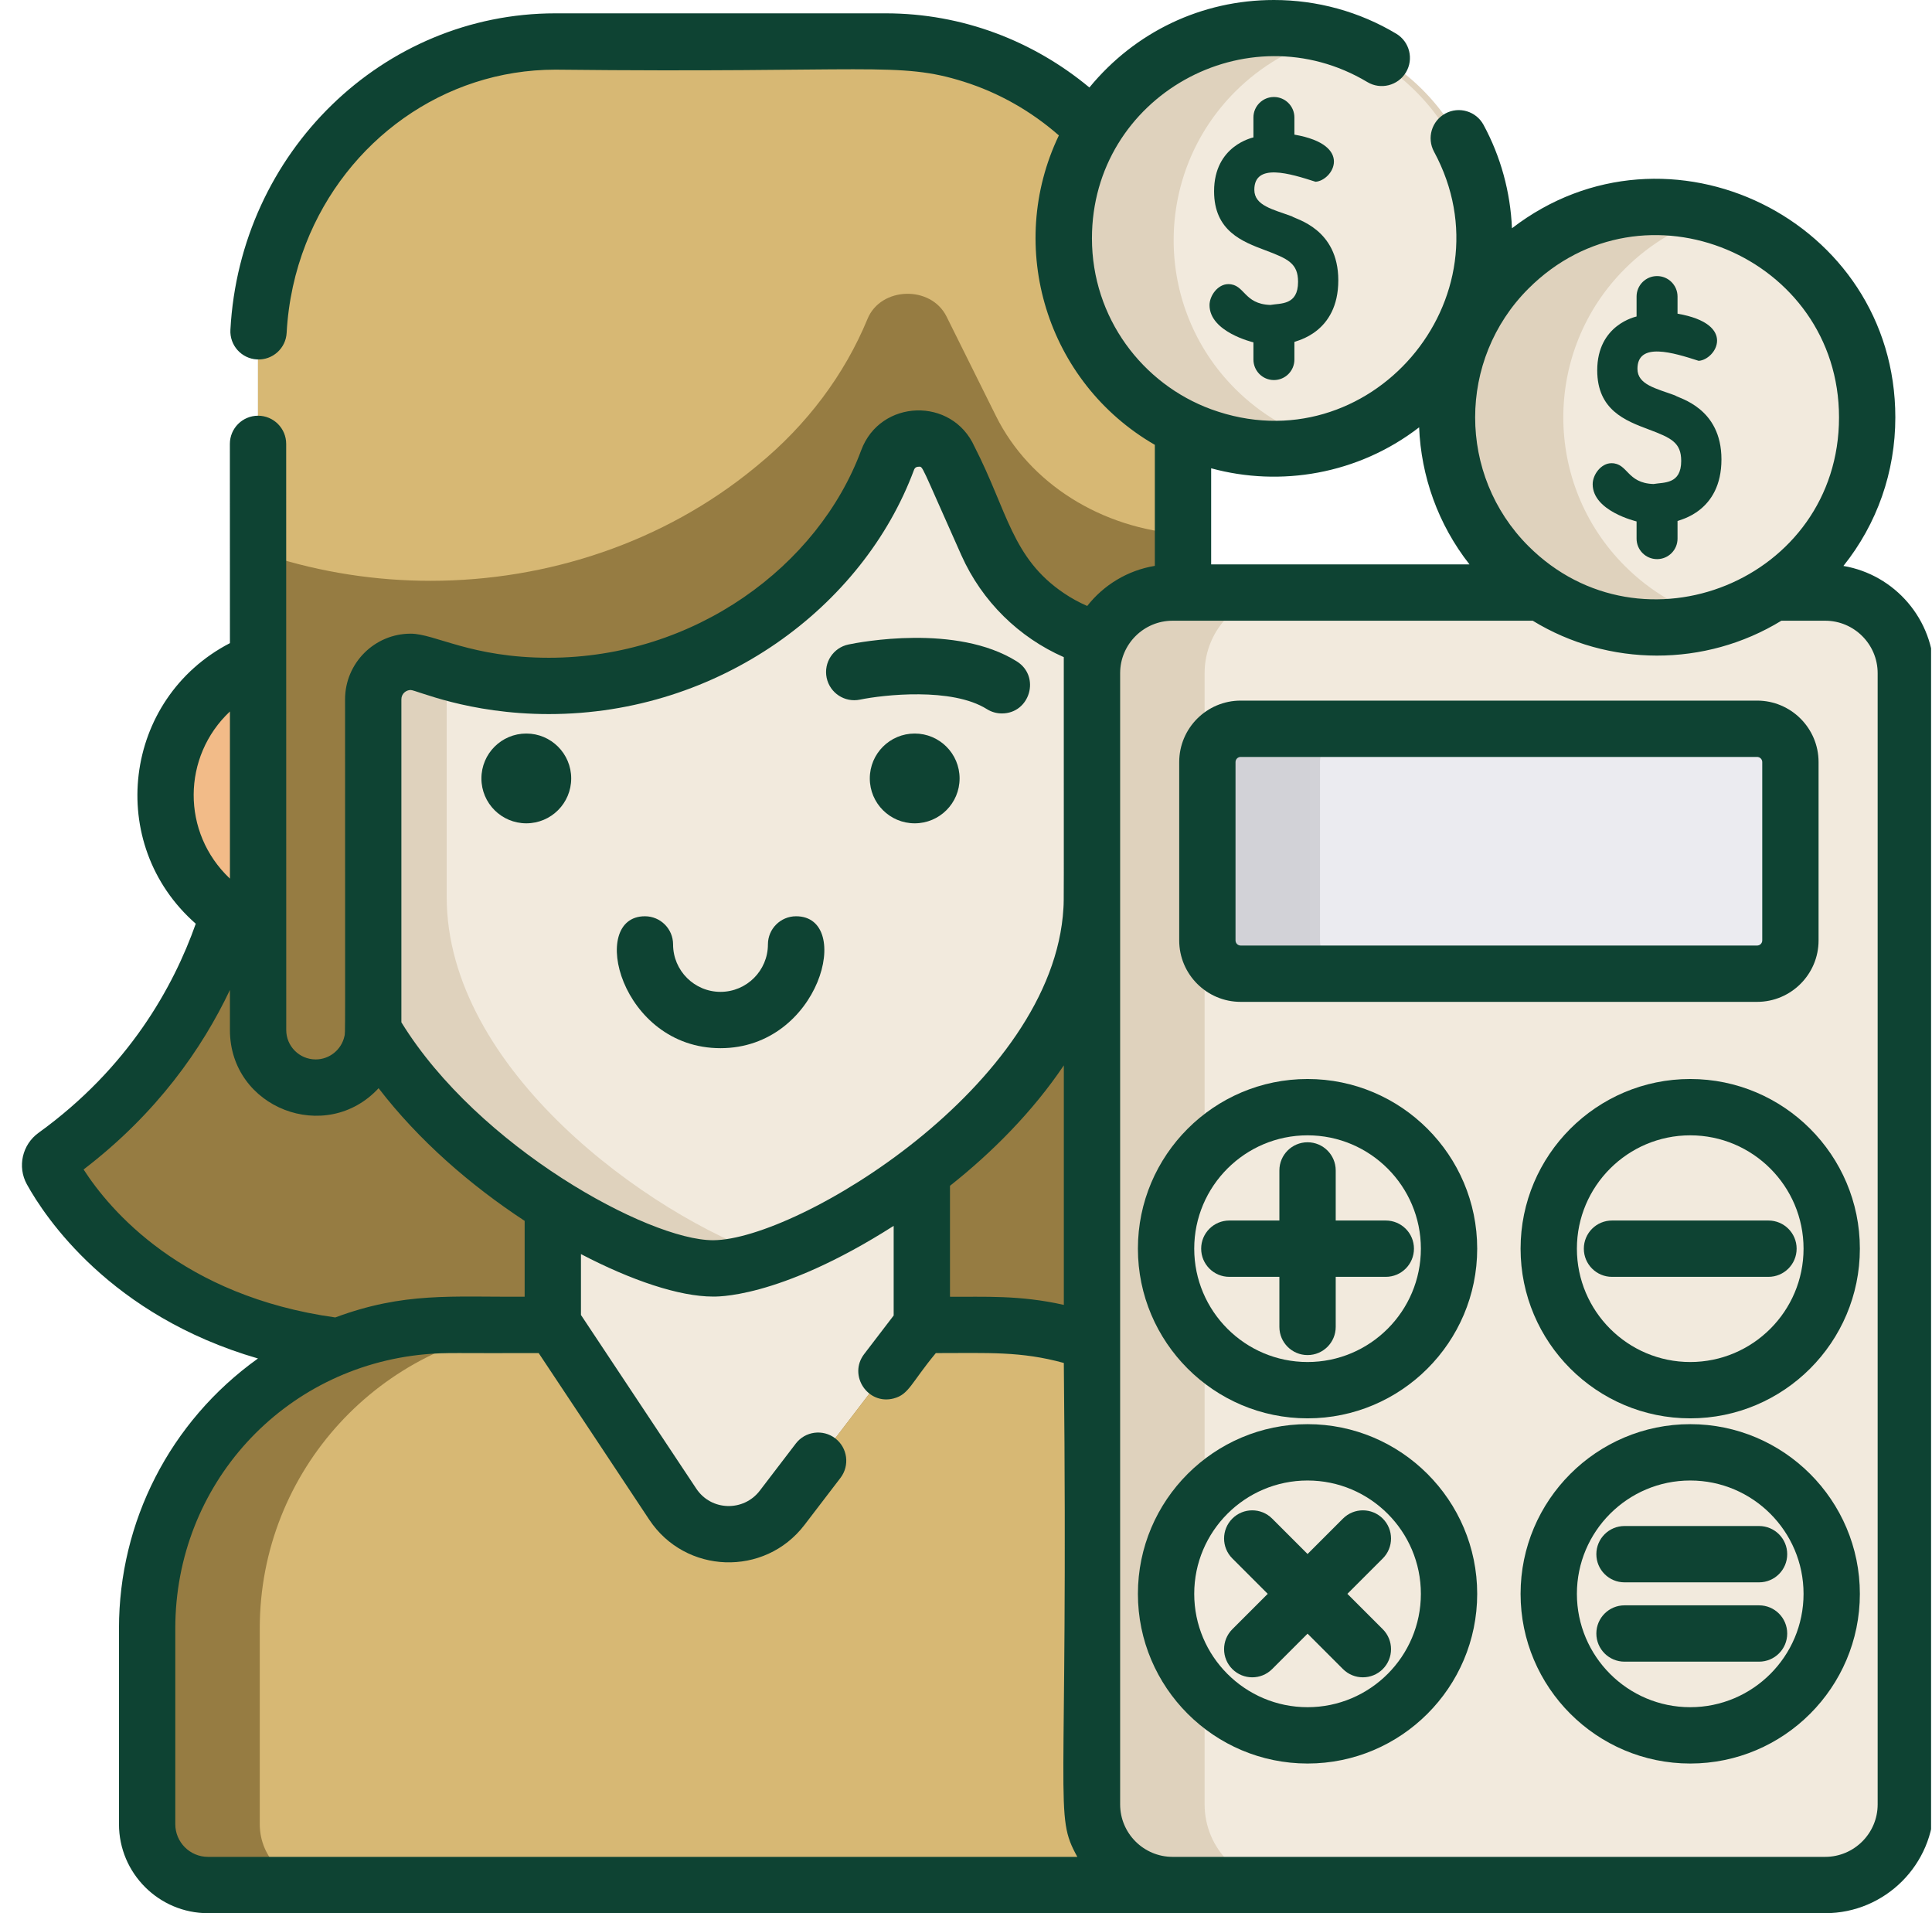 <svg xmlns="http://www.w3.org/2000/svg" width="101" height="100" viewBox="0 0 101 100" fill="none"><g clip-path="url(#clip0_2_927)"><path d="M12.85 44.393C12.85 44.393 12.659 53.343 2.875 60.405C2.625 60.586 2.545 60.921 2.694 61.191C3.668 62.953 7.668 68.988 17.364 70.325C17.364 70.325 57.969 70.064 57.969 70.325C67.663 68.989 71.665 62.953 72.638 61.192C72.788 60.921 72.707 60.586 72.458 60.406C65.792 55.594 63.578 47.928 62.846 44.393H12.85Z" fill="#967C42"></path><path d="M28.899 55.703H48.191V88.677H28.899V55.703Z" fill="#F2EADD"></path><path d="M23.59 41.558C23.59 45.684 20.246 49.027 16.122 49.027C11.997 49.027 8.653 45.684 8.653 41.558C8.653 37.434 11.997 34.09 16.122 34.09C20.246 34.09 23.59 37.434 23.59 41.558Z" fill="#F2BB88"></path><path d="M64.127 41.56C64.127 45.684 60.783 49.028 56.659 49.028C52.534 49.028 49.191 45.684 49.191 41.56C49.191 37.434 52.534 34.091 56.659 34.091C60.783 34.091 64.127 37.434 64.127 41.56Z" fill="#F2BB88"></path><path d="M57.084 12.151V46.88C57.084 52.241 53.359 57.096 49.019 60.609C46.038 63.022 42.77 64.804 40.218 65.683C39.057 66.084 38.042 66.298 37.274 66.298C32.366 66.296 17.464 57.603 17.464 46.88V12.151C17.464 8.611 20.333 5.741 23.874 5.741H50.674C54.215 5.741 57.084 8.611 57.084 12.151Z" fill="#DFD2BD"></path><path d="M57.084 12.151V46.88C57.084 52.241 53.359 57.096 49.019 60.609C46.038 63.022 42.77 64.804 40.219 65.683C33.955 63.525 23.352 55.924 23.352 46.88V12.151C23.352 8.611 26.222 5.741 29.762 5.741H50.674C54.215 5.741 57.084 8.611 57.084 12.151Z" fill="#F2EADD"></path><path d="M61.844 18.249V31.679C61.844 32.834 60.949 33.771 59.844 33.771C56.283 33.771 53.054 31.679 51.602 28.426L49.6 23.945C48.968 22.533 46.939 22.597 46.401 24.049C45.467 26.569 43.942 28.827 41.957 30.637L41.804 30.776C38.161 34.095 33.467 35.851 28.693 35.851C26.491 35.851 24.273 35.479 22.132 34.711C20.856 34.252 19.512 35.2 19.512 36.554V53.838C19.512 54.671 19.174 55.422 18.63 55.965C18.084 56.512 17.333 56.847 16.503 56.847C14.84 56.847 13.491 55.501 13.491 53.838C13.491 52.431 13.491 35.05 13.49 28.915C13.491 17.399 13.484 18.358 13.497 17.765C13.735 9.04 20.706 2.169 29.036 2.169H46.297C54.721 2.169 61.844 9.223 61.844 18.249Z" fill="#967C42"></path><path d="M67.64 85.11V95.348C67.64 97.105 66.216 98.528 64.46 98.528H10.873C9.117 98.528 7.691 97.105 7.691 95.348V85.11C7.691 76.843 14.024 70.048 22.1 69.321C22.579 69.275 23.062 69.251 23.548 69.251H28.511C28.652 69.251 28.787 69.237 28.921 69.21L28.954 69.26L29.111 69.495L35.17 78.62C36.505 80.631 39.421 80.728 40.888 78.81L48.195 69.251H51.781C52.293 69.251 52.793 69.279 53.288 69.326C61.344 70.082 67.64 76.861 67.64 85.11Z" fill="#967C42"></path><path d="M67.64 85.111V95.349C67.64 97.105 66.217 98.528 64.46 98.528H16.761C15.005 98.528 13.58 97.105 13.58 95.349V85.111C13.58 76.844 19.912 70.049 27.989 69.321C28.308 69.291 28.63 69.27 28.954 69.26L29.111 69.495L35.17 78.62C36.505 80.632 39.421 80.728 40.888 78.81L48.195 69.251H51.781C52.293 69.251 52.793 69.279 53.288 69.326C61.344 70.082 67.64 76.861 67.64 85.111Z" fill="#D7B874"></path><path d="M61.844 18.249V27.918C57.594 27.637 53.822 25.28 52.066 21.743L49.482 16.544C48.666 14.903 46.047 14.979 45.353 16.666C44.148 19.588 42.181 22.208 39.62 24.309L39.424 24.47C34.722 28.32 28.665 30.358 22.506 30.358C19.666 30.358 16.802 29.924 14.041 29.035C13.857 28.976 13.672 28.937 13.49 28.915C13.491 17.399 13.484 18.358 13.497 17.765C13.735 9.04 20.706 2.169 29.036 2.169H46.297C54.721 2.169 61.844 9.223 61.844 18.249Z" fill="#D7B874"></path><path d="M99.631 35.186V94.314C99.631 96.641 97.743 98.528 95.415 98.528H61.3C58.972 98.528 57.086 96.641 57.086 94.314V35.186C57.086 32.858 58.972 30.972 61.3 30.972H95.415C97.743 30.972 99.631 32.858 99.631 35.186Z" fill="#DFD2BD"></path><path d="M99.631 35.186V94.314C99.631 96.641 97.743 98.528 95.415 98.528H67.189C64.861 98.528 62.974 96.641 62.974 94.314V35.186C62.974 32.858 64.861 30.972 67.189 30.972H95.415C97.743 30.972 99.631 32.858 99.631 35.186Z" fill="#F2EADD"></path><path d="M75.412 65.367C75.412 69.451 72.101 72.763 68.016 72.763C63.931 72.763 60.619 69.451 60.619 65.367C60.619 61.282 63.931 57.971 68.016 57.971C72.101 57.971 75.412 61.282 75.412 65.367Z" fill="#F2EADD"></path><path d="M95.418 65.367C95.418 69.451 92.106 72.763 88.021 72.763C83.936 72.763 80.624 69.451 80.624 65.367C80.624 61.282 83.936 57.971 88.021 57.971C92.106 57.971 95.418 61.282 95.418 65.367Z" fill="#F2EADD"></path><path d="M75.412 83.408C75.412 87.493 72.101 90.804 68.016 90.804C63.931 90.804 60.619 87.493 60.619 83.408C60.619 79.324 63.931 76.012 68.016 76.012C72.101 76.012 75.412 79.324 75.412 83.408Z" fill="#F2EADD"></path><path d="M95.757 83.308C95.757 87.393 92.446 90.704 88.361 90.704C84.276 90.704 80.964 87.393 80.964 83.308C80.964 79.224 84.276 75.912 88.361 75.912C92.446 75.912 95.757 79.224 95.757 83.308Z" fill="#F2EADD"></path><path d="M94.394 29.584C93.032 30.946 91.399 31.877 89.67 32.374C85.954 33.441 81.787 32.511 78.859 29.584C74.568 25.294 74.568 18.338 78.859 14.05C81.787 11.121 85.954 10.193 89.67 11.26C91.399 11.757 93.032 12.687 94.394 14.05C98.685 18.338 98.685 25.294 94.394 29.584Z" fill="#DFD2BD"></path><path d="M74.364 20.224C73.002 21.587 71.371 22.517 69.64 23.013C65.924 24.081 61.757 23.153 58.829 20.224C54.538 15.933 54.538 8.98 58.829 4.689C61.757 1.761 65.924 0.832 69.64 1.9C71.371 2.396 73.002 3.327 74.364 4.689C78.655 8.98 78.655 15.933 74.364 20.224Z" fill="#DFD2BD"></path><path d="M94.394 29.584C93.032 30.946 91.399 31.877 89.67 32.374C87.939 31.877 86.308 30.949 84.944 29.584C80.653 25.294 80.653 18.338 84.944 14.05C86.308 12.685 87.939 11.755 89.67 11.26C91.399 11.757 93.032 12.687 94.394 14.05C98.685 18.338 98.685 25.294 94.394 29.584Z" fill="#F2EADD"></path><path d="M74.024 20.324C72.662 21.687 71.031 22.617 69.3 23.114C67.569 22.619 65.938 21.688 64.573 20.324C60.283 16.034 60.283 9.08 64.573 4.789C65.938 3.425 67.569 2.497 69.3 2C71.031 2.497 72.662 3.427 74.024 4.789C78.315 9.08 78.315 16.034 74.024 20.324Z" fill="#F2EADD"></path><path d="M93.599 39.832V49.153C93.599 50.114 92.82 50.894 91.858 50.894H64.859C63.897 50.894 63.117 50.114 63.117 49.153V39.832C63.117 38.873 63.897 38.093 64.859 38.093H91.858C92.82 38.093 93.599 38.873 93.599 39.832Z" fill="#D2D2D7"></path><path d="M93.599 39.832V49.153C93.599 50.114 92.82 50.894 91.858 50.894H70.747C69.785 50.894 69.006 50.114 69.006 49.153V39.832C69.006 38.873 69.785 38.093 70.747 38.093H91.858C92.82 38.093 93.599 38.873 93.599 39.832Z" fill="#EBEBF0"></path><path d="M96.369 29.581C98.129 27.383 99.083 24.672 99.083 21.816C99.083 11.49 87.174 5.664 79.041 11.932C78.963 10.041 78.453 8.183 77.555 6.526C77.169 5.812 76.274 5.545 75.559 5.933C74.845 6.32 74.58 7.213 74.967 7.928C79.102 15.569 71.568 24.403 63.316 21.392C59.728 20.075 57.084 16.611 57.084 12.457C57.084 5.017 65.203 0.534 71.479 4.288C72.176 4.707 73.081 4.479 73.499 3.782C73.917 3.085 73.689 2.18 72.992 1.762C71.069 0.61 68.859 0 66.597 0C62.82 0 59.34 1.666 56.951 4.573C54.032 2.149 50.327 0.697 46.297 0.697H29.036C20.008 0.697 12.545 7.963 12.045 17.239C12.002 18.051 12.624 18.744 13.436 18.787C14.251 18.831 14.942 18.208 14.985 17.398C15.074 15.755 15.423 14.187 15.992 12.738C18.095 7.369 23.178 3.641 29.036 3.641C45.504 3.822 46.984 3.197 50.382 4.269C52.228 4.85 53.914 5.816 55.355 7.078C52.559 12.911 54.711 19.985 60.372 23.251V29.577C58.943 29.812 57.693 30.582 56.837 31.673C56.415 31.49 56.005 31.267 55.612 31C52.898 29.166 52.678 26.729 50.945 23.347C49.777 20.732 46.019 20.847 45.019 23.539C42.78 29.578 36.326 34.38 28.695 34.38C24.632 34.38 22.734 33.121 21.468 33.121C19.578 33.121 18.039 34.662 18.039 36.554C18.039 55.006 18.059 53.919 18.004 54.17C17.851 54.859 17.234 55.375 16.503 55.375C15.654 55.375 14.964 54.686 14.964 53.838C14.964 45.838 14.964 31.178 14.961 23.202C14.961 22.389 14.302 21.729 13.49 21.729C12.677 21.729 12.017 22.389 12.017 23.202C12.017 23.465 12.017 32.008 12.02 33.616C6.43 36.512 5.487 44.118 10.234 48.282C9.072 51.569 6.728 55.809 2.014 59.212C1.16 59.828 0.898 60.986 1.405 61.903C2.349 63.611 5.768 68.769 13.486 71.006C8.863 74.312 6.22 79.56 6.22 85.111V95.348C6.22 97.913 8.308 100 10.873 100H95.415C98.551 100 101.103 97.449 101.103 94.314V35.186C101.103 32.378 99.053 30.036 96.369 29.581ZM20.983 36.554C20.983 36.252 21.234 36.066 21.468 36.066C21.765 36.066 24.459 37.324 28.695 37.324C37.584 37.324 45.117 31.736 47.781 24.562C47.796 24.521 47.842 24.395 48.024 24.395C48.264 24.395 48.083 24.158 50.26 29.027C51.342 31.447 53.275 33.32 55.612 34.348C55.612 47.338 55.622 46.995 55.594 47.461C55.075 56.739 41.696 64.808 37.288 64.825H37.274C33.902 64.825 25.003 59.964 20.983 53.435V36.554ZM55.614 55.685V68.205C53.29 67.68 51.433 67.796 49.663 67.779V61.98C51.871 60.233 53.996 58.093 55.614 55.685ZM12.02 37.188V45.924C9.466 43.516 9.521 39.535 12.02 37.188ZM4.37 61.127C8.214 58.186 10.573 54.792 12.02 51.744V53.838C12.02 57.926 17.044 59.85 19.792 56.879C21.882 59.597 24.577 61.942 27.427 63.813V67.779C23.578 67.799 21.134 67.525 17.527 68.861C9.523 67.744 5.737 63.249 4.37 61.127ZM10.873 97.056C9.931 97.056 9.164 96.291 9.164 95.348V85.111C9.164 77.617 14.783 71.458 22.238 70.785C23.368 70.683 23.798 70.741 28.161 70.724C28.177 70.748 33.916 79.38 33.926 79.409C33.927 79.411 33.93 79.414 33.932 79.417C33.932 79.417 33.932 79.419 33.934 79.419C33.936 79.423 33.94 79.428 33.943 79.434C35.826 82.275 39.968 82.436 42.057 79.705L43.94 77.244C44.432 76.596 44.309 75.674 43.663 75.179C43.017 74.686 42.092 74.808 41.6 75.456L39.718 77.918C38.876 79.018 37.18 78.989 36.397 77.805L30.371 68.732V65.55C33.009 66.93 35.521 67.77 37.274 67.77C37.294 67.763 40.613 67.97 46.719 64.074V68.759L45.176 70.776C44.326 71.886 45.367 73.452 46.719 73.095C47.522 72.884 47.62 72.296 48.923 70.724C51.692 70.724 53.372 70.624 55.614 71.24C55.857 94.901 55.072 94.793 56.32 97.056H10.873ZM79.899 15.089C85.924 9.064 96.139 13.429 96.139 21.816C96.139 30.325 85.829 34.472 79.899 28.542C76.19 24.834 76.19 18.799 79.899 15.089ZM63.316 24.477C66.927 25.464 70.997 24.799 74.188 22.336C74.291 24.88 75.169 27.396 76.821 29.5H63.316V24.477ZM98.159 94.314C98.159 95.825 96.928 97.056 95.415 97.056C91.576 97.056 65.833 97.056 61.3 97.056C59.789 97.056 58.558 95.825 58.558 94.314C58.558 80.004 58.558 45.704 58.558 35.186C58.558 33.675 59.789 32.444 61.3 32.444H80.127C84.088 34.867 89.138 34.884 93.126 32.444H95.415C96.928 32.444 98.159 33.675 98.159 35.186V94.314Z" fill="#0E4333"></path><path d="M64.859 52.366H91.857C93.629 52.366 95.07 50.925 95.07 49.154V39.833C95.07 38.061 93.629 36.62 91.857 36.62H64.859C63.087 36.62 61.646 38.061 61.646 39.833V49.154C61.646 50.925 63.087 52.366 64.859 52.366ZM64.59 39.833C64.59 39.685 64.71 39.564 64.859 39.564H91.857C92.006 39.564 92.126 39.685 92.126 39.833V49.154C92.126 49.302 92.006 49.422 91.857 49.422H64.859C64.71 49.422 64.59 49.302 64.59 49.154V39.833Z" fill="#0E4333"></path><path d="M68.356 56.398C63.465 56.398 59.487 60.377 59.487 65.266C59.487 70.157 63.465 74.135 68.356 74.135C73.245 74.135 77.224 70.157 77.224 65.266C77.224 60.377 73.245 56.398 68.356 56.398ZM68.356 71.191C65.089 71.191 62.431 68.533 62.431 65.266C62.431 61.999 65.089 59.342 68.356 59.342C71.622 59.342 74.28 61.999 74.28 65.266C74.28 68.533 71.622 71.191 68.356 71.191Z" fill="#0E4333"></path><path d="M69.828 63.795V61.177C69.828 60.364 69.168 59.705 68.356 59.705C67.543 59.705 66.883 60.364 66.883 61.177V63.795H64.266C63.452 63.795 62.794 64.453 62.794 65.266C62.794 66.08 63.452 66.739 64.266 66.739H66.883V69.356C66.883 70.17 67.543 70.828 68.356 70.828C69.168 70.828 69.828 70.17 69.828 69.356V66.739H72.445C73.258 66.739 73.918 66.08 73.918 65.266C73.918 64.453 73.258 63.795 72.445 63.795H69.828Z" fill="#0E4333"></path><path d="M88.361 56.398C83.47 56.398 79.492 60.377 79.492 65.266C79.492 70.157 83.47 74.135 88.361 74.135C93.251 74.135 97.229 70.157 97.229 65.266C97.229 60.377 93.251 56.398 88.361 56.398ZM88.361 71.191C85.094 71.191 82.436 68.533 82.436 65.266C82.436 61.999 85.094 59.342 88.361 59.342C91.628 59.342 94.285 61.999 94.285 65.266C94.285 68.533 91.628 71.191 88.361 71.191Z" fill="#0E4333"></path><path d="M84.271 63.795C83.457 63.795 82.799 64.453 82.799 65.267C82.799 66.08 83.457 66.739 84.271 66.739H92.45C93.263 66.739 93.923 66.08 93.923 65.267C93.923 64.453 93.263 63.795 92.45 63.795H84.271Z" fill="#0E4333"></path><path d="M68.356 74.439C63.465 74.439 59.487 78.418 59.487 83.309C59.487 88.198 63.465 92.177 68.356 92.177C73.245 92.177 77.224 88.198 77.224 83.309C77.224 78.418 73.245 74.439 68.356 74.439ZM68.356 89.233C65.089 89.233 62.431 86.575 62.431 83.308C62.431 80.042 65.089 77.384 68.356 77.384C71.622 77.384 74.28 80.042 74.28 83.308C74.28 86.575 71.622 89.233 68.356 89.233Z" fill="#0E4333"></path><path d="M72.289 79.375C71.713 78.8 70.781 78.8 70.207 79.375L68.356 81.226L66.505 79.375C65.93 78.8 64.998 78.8 64.423 79.375C63.848 79.951 63.848 80.882 64.423 81.457L66.274 83.308L64.423 85.158C63.848 85.734 63.848 86.666 64.423 87.24C64.998 87.815 65.93 87.816 66.505 87.24L68.356 85.389L70.207 87.24C70.494 87.528 70.871 87.671 71.247 87.671C71.624 87.671 72.001 87.528 72.289 87.24C72.863 86.665 72.863 85.734 72.289 85.158L70.438 83.308L72.289 81.457C72.863 80.882 72.863 79.951 72.289 79.375Z" fill="#0E4333"></path><path d="M88.361 74.439C83.47 74.439 79.492 78.418 79.492 83.309C79.492 88.198 83.47 92.177 88.361 92.177C93.251 92.177 97.229 88.198 97.229 83.309C97.229 78.418 93.251 74.439 88.361 74.439ZM88.361 89.233C85.094 89.233 82.436 86.575 82.436 83.308C82.436 80.042 85.094 77.384 88.361 77.384C91.628 77.384 94.285 80.042 94.285 83.308C94.285 86.575 91.628 89.233 88.361 89.233Z" fill="#0E4333"></path><path d="M84.925 79.763C84.112 79.763 83.453 80.422 83.453 81.235C83.453 82.048 84.112 82.707 84.925 82.707H91.96C92.773 82.707 93.431 82.048 93.431 81.235C93.431 80.422 92.773 79.763 91.96 79.763H84.925Z" fill="#0E4333"></path><path d="M91.96 83.909H84.925C84.112 83.909 83.453 84.568 83.453 85.381C83.453 86.195 84.112 86.853 84.925 86.853H91.96C92.773 86.853 93.431 86.195 93.431 85.381C93.431 84.568 92.773 83.909 91.96 83.909Z" fill="#0E4333"></path><path d="M86.441 25.299C85.037 25.254 85.112 24.211 84.243 24.211C83.698 24.211 83.261 24.811 83.261 25.308C83.261 26.715 85.533 27.245 85.548 27.253H85.556V28.154C85.556 28.745 86.035 29.225 86.627 29.225C87.218 29.225 87.697 28.745 87.697 28.154V27.231H87.702C87.781 27.172 89.993 26.763 89.993 24.012C89.993 21.314 87.776 20.826 87.566 20.668C86.577 20.302 85.602 20.11 85.602 19.278C85.602 17.852 87.473 18.432 88.803 18.86C89.693 18.805 90.845 16.941 87.697 16.396V15.5C87.697 14.91 87.218 14.43 86.627 14.43C86.035 14.43 85.556 14.91 85.556 15.5V16.542C85.541 16.553 83.499 16.954 83.499 19.358C83.499 21.435 84.98 21.991 86.171 22.439C87.362 22.886 87.889 23.126 87.889 24.092C87.889 25.323 86.987 25.203 86.441 25.299Z" fill="#0E4333"></path><path d="M66.597 19.865C67.189 19.865 67.668 19.386 67.668 18.794V17.871H67.671C67.752 17.812 69.963 17.404 69.963 14.652C69.963 11.955 67.746 11.466 67.537 11.308C66.548 10.942 65.573 10.751 65.573 9.918C65.573 8.492 67.443 9.072 68.773 9.5C69.663 9.445 70.815 7.581 67.668 7.037V6.14C67.668 5.55 67.188 5.07 66.597 5.07C66.006 5.07 65.526 5.55 65.526 6.14V7.182C65.512 7.193 63.469 7.594 63.469 9.998C63.469 12.075 64.951 12.632 66.141 13.079C67.333 13.526 67.859 13.765 67.859 14.732C67.859 15.963 66.957 15.843 66.411 15.939C65.007 15.894 65.082 14.851 64.212 14.851C63.668 14.851 63.231 15.451 63.231 15.949C63.231 17.355 65.504 17.886 65.519 17.893H65.526V18.794C65.527 19.386 66.006 19.865 66.597 19.865Z" fill="#0E4333"></path><path d="M37.666 54.787C42.878 54.787 44.641 47.892 41.617 47.892C40.804 47.892 40.145 48.551 40.145 49.364C40.145 50.731 39.033 51.843 37.666 51.843C36.299 51.843 35.187 50.731 35.187 49.364C35.187 48.551 34.528 47.892 33.715 47.892C30.721 47.892 32.434 54.787 37.666 54.787Z" fill="#0E4333"></path><path d="M50.165 40.688C50.165 41.984 49.114 43.034 47.818 43.034C46.522 43.034 45.471 41.984 45.471 40.688C45.471 39.391 46.522 38.341 47.818 38.341C49.114 38.341 50.165 39.391 50.165 40.688Z" fill="#0E4333"></path><path d="M44.954 36.569C46.18 36.317 49.761 35.914 51.592 37.065C51.835 37.218 52.107 37.291 52.374 37.291C53.848 37.291 54.406 35.357 53.16 34.573C49.999 32.586 44.924 33.568 44.355 33.687C43.56 33.853 43.051 34.631 43.215 35.426C43.38 36.221 44.159 36.733 44.954 36.569Z" fill="#0E4333"></path><path d="M29.861 40.688C29.861 41.984 28.81 43.034 27.514 43.034C26.218 43.034 25.167 41.984 25.167 40.688C25.167 39.391 26.218 38.341 27.514 38.341C28.81 38.341 29.861 39.391 29.861 40.688Z" fill="#0E4333"></path></g><defs><clipPath id="clip0_2_927"><rect width="100" height="100" fill="white" transform="translate(0.952)"></rect></clipPath></defs></svg>